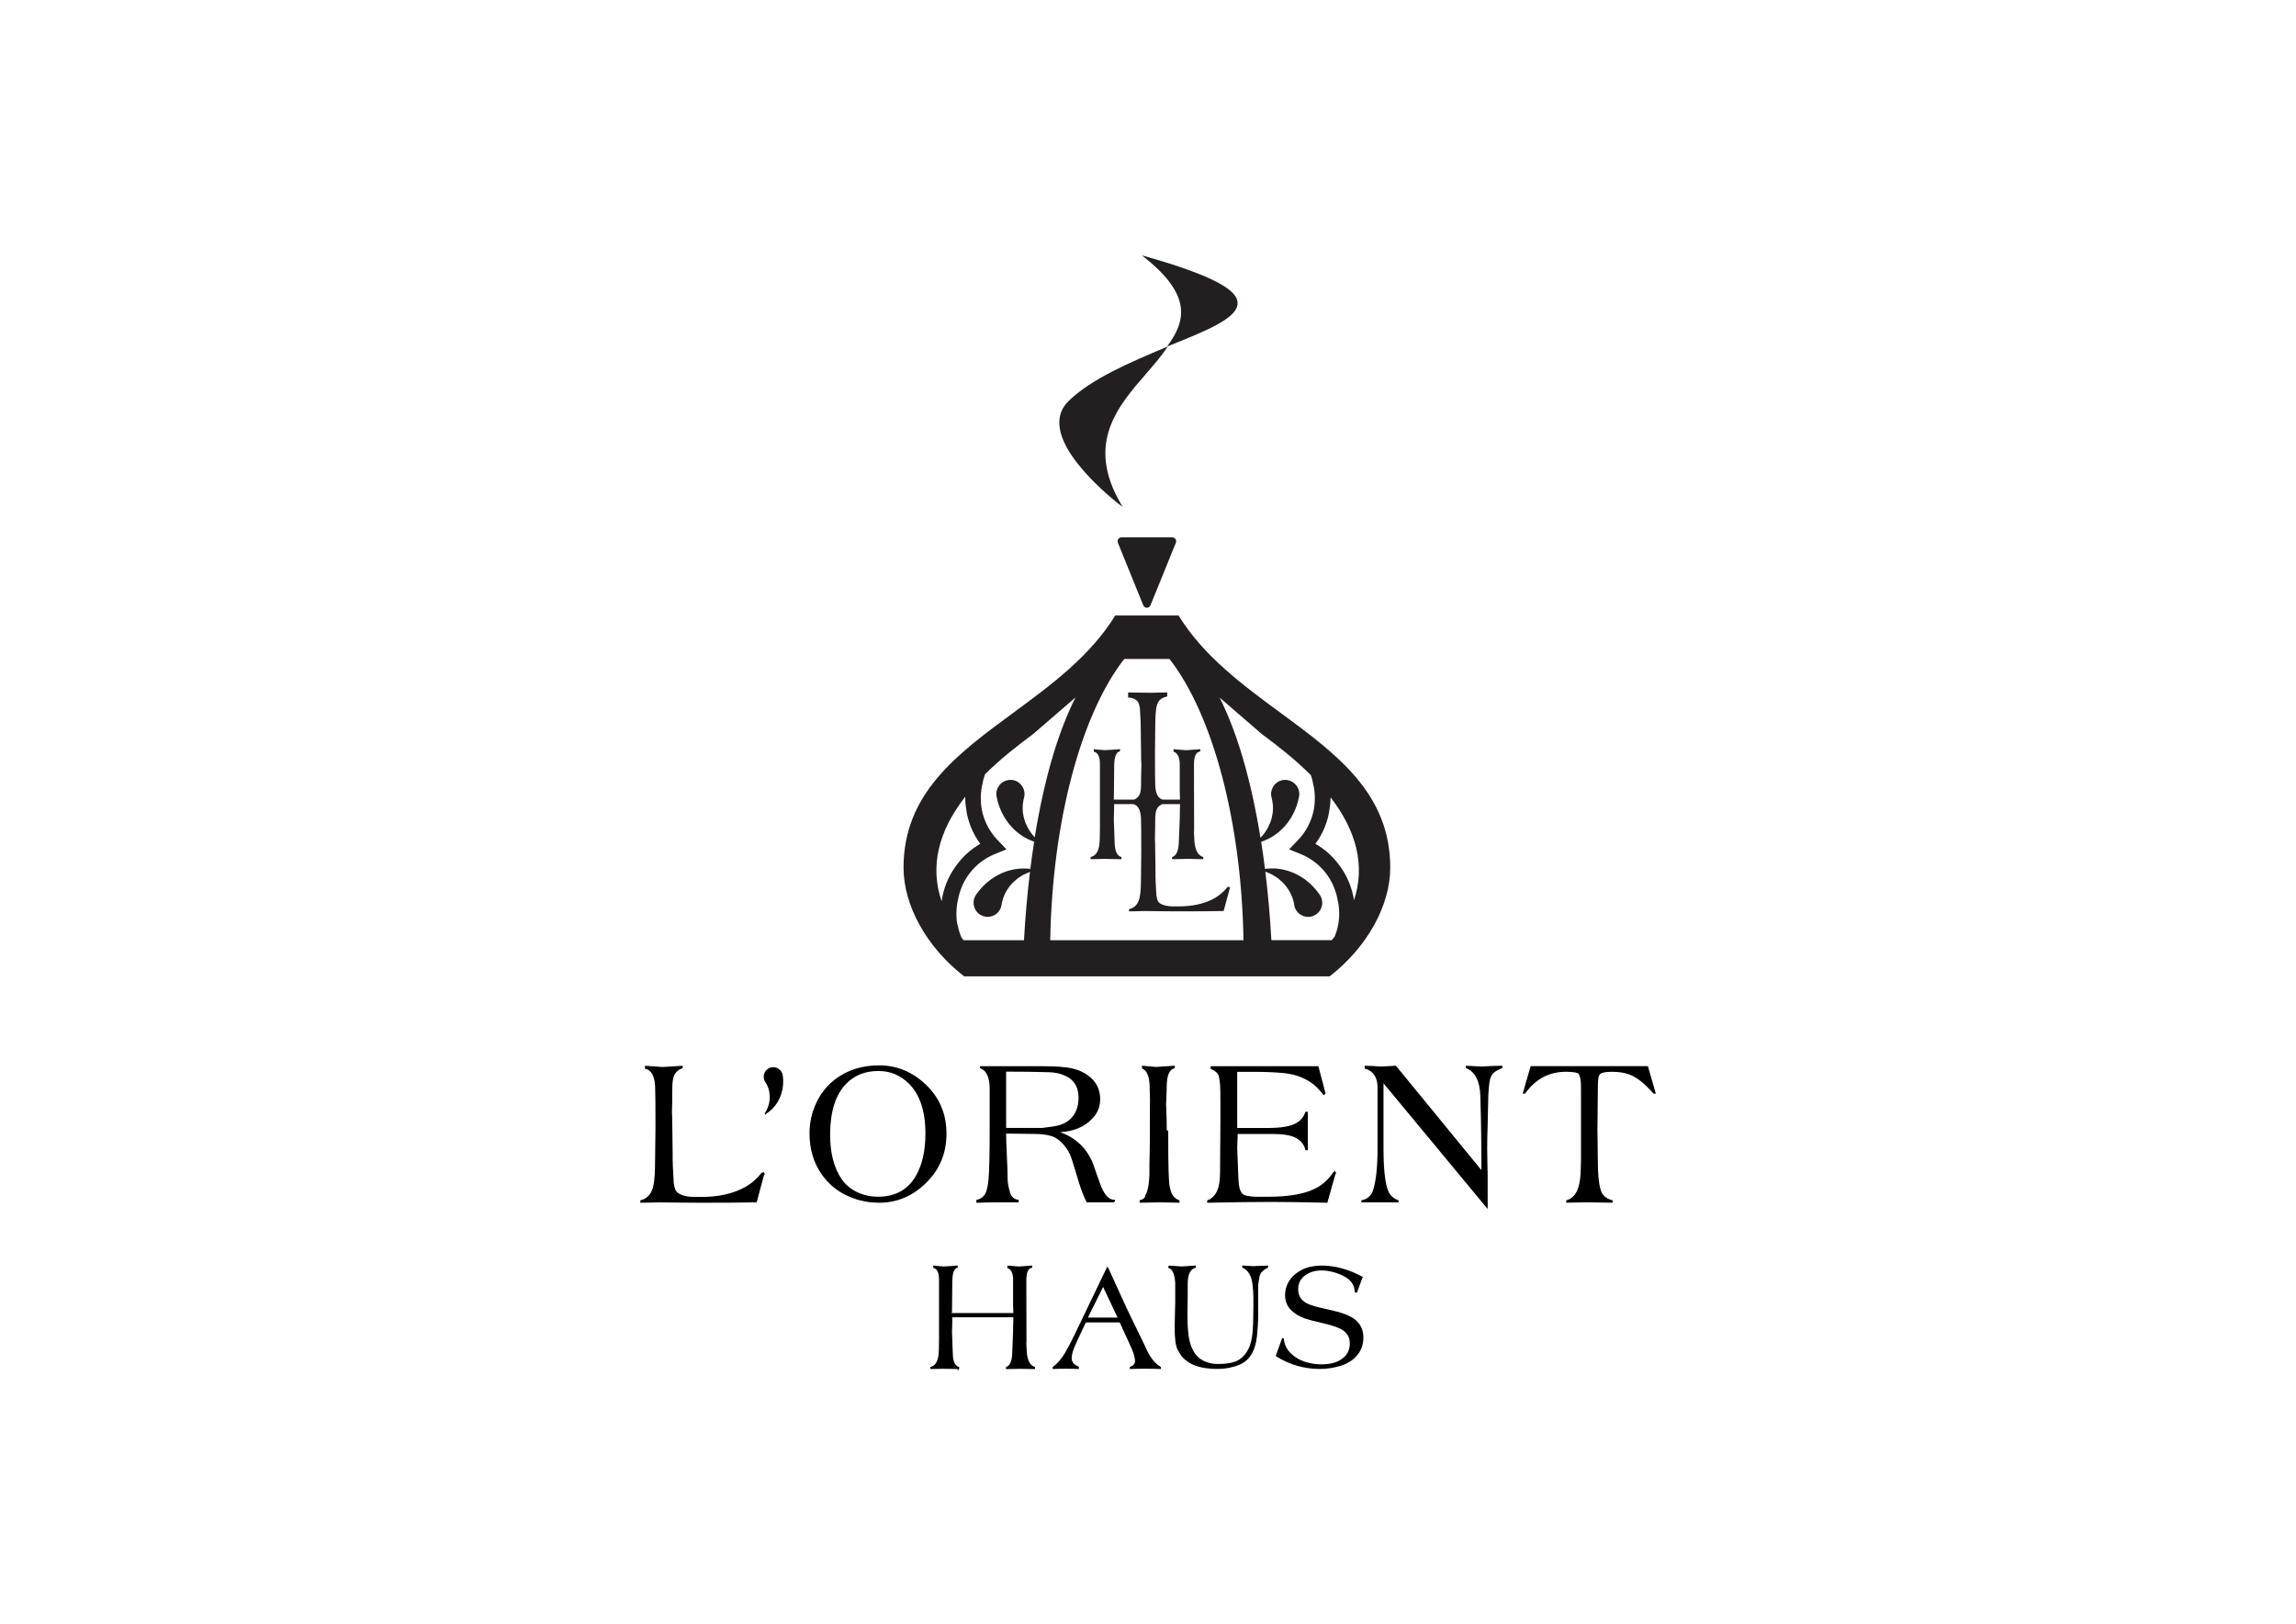 <svg viewBox="0 0 841.89 595.28" xmlns="http://www.w3.org/2000/svg" data-name="Layer 1" id="Layer_1">
  <defs>
    <style>
      .cls-1 {
        stroke: #000;
        stroke-width: .5px;
      }

      .cls-2 {
        fill: #231f20;
      }
    </style>
  </defs>
  <path d="M388.45,155.67c-.2-3.38.95-6.3,3.43-8.7,8.49-8.21,22.66-14.18,35.17-19.45l1.15-.49-.48.71c-2.11,3.1-4.74,6.13-7.52,9.33-10.37,11.96-22.13,25.51-9.19,47.68l.64,1.09-1.01-.76c-.05-.04-5.4-4.1-10.78-9.72-7.24-7.56-11.08-14.19-11.41-19.71ZM428.45,126.34l-.51.7.8-.32c13.6-5.45,25.35-10.15,25.05-15.76-.17-3.24-3.87-8.54-33.91-17.01l-1.22-.34,1,.79c17.77,14.03,14.72,23.64,8.78,31.94ZM429.85,197.01h-18.63c-.48,0-.92.24-1.18.63-.27.39-.32.89-.14,1.33l9.31,22.95c.22.55.73.89,1.32.89h0c.59,0,1.1-.34,1.32-.89l9.32-22.95c.18-.44.13-.94-.14-1.33s-.71-.63-1.18-.63ZM509.77,318.09c0,13.93-8.49,29.18-22.15,39.81l-.07.05h-134.01l-.07-.05c-13.67-10.62-22.16-25.88-22.16-39.81,0-27.17,19.56-41.56,40.27-56.79,13.8-10.15,28.07-20.65,37.29-35.53l.07-.12h23.21s.07.12.07.12c9.21,14.88,23.48,25.38,37.28,35.53,20.71,15.23,40.27,29.62,40.27,56.79ZM351.16,339.17c.29,1.55.76,3.07,1.38,4.52l.18.26c.19.25.37.5.57.75h22.18c.47-8.51,1.22-16.94,2.21-25.07l-2.31,1.02c-.13.07-.27.16-.42.24l-.25.14c-.34.18-.66.4-1,.64-.13.09-.25.18-.38.26-.14.1-.28.21-.42.33l-1.29,1.12c-.08.07-.15.14-.22.22l-.6.64c-.12.13-.23.27-.34.41-.07.08-.13.16-.2.24l-.1.13c-.05.07-.11.13-.16.2l-.47.68c-.09.13-.16.22-.21.32l-.41.69c-.06.09-.1.17-.14.26l-.26.52c-.08.17-.17.33-.23.5l-.26.63c-.05.12-.09.24-.13.36-.02.07-.05.14-.07.21l-.4,1.43c-.02.08-.03.15-.04.22l-.14.81c-.14.82-.48,1.59-.97,2.24-1.72,2.27-4.97,2.72-7.24.99-1.1-.83-1.81-2.05-2-3.42s.17-2.73,1-3.83l.92-1.21c.08-.11.17-.22.27-.34l.97-1.1c.15-.16.31-.31.46-.46l.36-.35c.15-.15.31-.3.48-.45l.74-.64c.22-.2.46-.38.71-.56l.6-.44c.13-.09.26-.19.4-.27l.91-.59c.15-.1.3-.18.46-.27l1.01-.55c.14-.07.27-.13.4-.19l.45-.21c.23-.11.46-.22.7-.31l1.03-.39c.14-.05.28-.1.43-.14l1.13-.33.85-.19c.23-.05.46-.1.69-.14l.45-.07c.51-.08.99-.15,1.47-.17h.2c.23-.03.45-.05.66-.06l1.57.02,1.45.13c.43-3.4.9-6.75,1.41-9.98l-1.42-.55-.74-.32c-.18-.09-.35-.18-.52-.27l-.27-.14c-.42-.21-.82-.46-1.25-.73l-.4-.25c-.2-.14-.4-.28-.59-.42l-1.09-.85-.51-.43c-.11-.1-.22-.19-.33-.3l-.78-.77c-.18-.18-.35-.38-.52-.57l-.36-.41c-.08-.09-.17-.19-.25-.29l-.69-.89c-.12-.16-.24-.31-.34-.47l-.6-.91c-.09-.14-.18-.28-.26-.42l-.35-.61c-.16-.28-.31-.55-.44-.83l-.42-.88c-.1-.2-.17-.4-.25-.59l-.18-.45c-.09-.22-.17-.43-.25-.63l-.45-1.41c-.04-.14-.08-.28-.11-.41l-.36-1.52c-.19-.8-.18-1.62.02-2.42.33-1.34,1.17-2.47,2.35-3.18,1.18-.71,2.58-.92,3.91-.59,2.77.69,4.46,3.5,3.77,6.26l-.2.79c-.02.07-.04.14-.05.22l-.21,1.47c0,.07-.01.14-.02.22-.01.12-.03.25-.03.37l-.02.67c-.01.19,0,.38,0,.57l.03.57c0,.1,0,.19.02.29l.1.79c.01.12.03.22.05.33l.17.87c.02.07.04.16.06.24l.04.15c.03.09.05.19.08.29.05.18.09.35.15.53l.29.82c.03.11.08.2.12.3l.72,1.53c.09.17.17.33.26.49.08.12.16.25.23.38.22.35.42.69.65.98l.17.23c.1.14.2.27.3.41l.98,1.12c3.43-21.11,8.46-38.35,14.95-51.25l-15.48,13.37c-5.75,4.27-11.85,9-17.66,14.75l-.03.08s-.04.09-.05.14c-.33.89-.57,1.75-.76,2.61-.01.07-.03.13-.04.2l.06-.05-.19.77c-.06.22-.11.45-.16.68-.17.84-.29,1.69-.34,2.55v.06c-.17,1.99-.07,3.99.3,5.95.29,1.55.76,3.07,1.38,4.52.62,1.46,1.41,2.85,2.33,4.14.23.32.47.65.72.96.5.63,1.04,1.24,1.61,1.81l3,3.14-4.01,1.64c-6.06,2.38-10.74,7.24-12.83,13.35-.24.66-.43,1.27-.59,1.9l-.15.63c-.05.23-.09.45-.13.68l-.1.58-.03-.04c-.03.12-.06.25-.08.37-.18.86-.3,1.74-.36,2.63-.17,2.05-.07,4.06.3,6.02ZM345.59,328.55c.94-4.44,2.82-8.46,5.59-11.95,2.27-2.96,5.05-5.39,8.28-7.23-2.87-3.87-4.68-8.42-5.25-13.18-.2-1.34-.3-2.71-.3-4.08-10.02,12.87-12.93,25.75-8.64,38.32.09-.67.19-1.28.32-1.88ZM385.11,344.71h70.85c-.72-43.11-11.11-82.59-27.14-103.13h-16.58c-16.02,20.54-26.41,60.02-27.14,103.13ZM496.48,330.06c4.09-12.38,1.2-25.06-8.59-37.74-.01,1.29-.12,2.58-.31,3.86-.57,4.76-2.38,9.31-5.25,13.18,3.23,1.84,6.02,4.27,8.29,7.23,2.77,3.49,4.65,7.51,5.59,11.95.1.49.19.98.27,1.52ZM480.61,284.13h0c-5.87-5.86-12.08-10.68-17.92-15.01l-15.49-13.38c6.51,12.94,11.54,30.22,14.98,51.4l.66-.72.48-.56c.09-.11.18-.25.28-.38l.18-.24c.23-.3.44-.63.66-.99.08-.13.16-.26.24-.39.09-.15.18-.32.26-.49l.71-1.52c.04-.1.09-.19.12-.3l.29-.83c.06-.17.1-.34.15-.52.03-.1.05-.2.08-.3l.26-1.21c.03-.15.05-.26.06-.38l.1-.79c.01-.1.02-.19.02-.28l.03-.58c0-.19.02-.38,0-.56l-.02-.68c0-.13-.02-.26-.03-.38,0-.08-.02-.15-.02-.23l-.21-1.46c-.01-.08-.03-.15-.05-.22l-.2-.8c-.69-2.77,1.01-5.58,3.77-6.26,2.77-.69,5.58,1.01,6.26,3.77.2.8.21,1.62.02,2.42l-.36,1.52c-.03.13-.06.26-.1.4l-.44,1.4c-.08.22-.17.43-.25.65l-.06.16c-.04.1-.08.19-.11.28-.08.19-.15.39-.25.59l-.42.89c-.12.26-.27.52-.42.79l-.37.66c-.08.14-.16.28-.25.41l-.6.91c-.09.15-.21.29-.32.44l-.69.9c-.08.1-.16.18-.23.27l-.39.44c-.17.19-.34.38-.52.56l-.79.77c-.1.1-.21.19-.32.29l-.92.78-.69.51c-.19.14-.38.28-.58.41l-.41.26c-.43.27-.83.52-1.25.73l-.27.14c-.17.09-.33.18-.5.26l-1.44.62-.89.31c.51,3.23.98,6.57,1.4,9.95l.36-.06,2-.12h.81c.23,0,.44.02.67.04h.21c.47.03.95.11,1.46.18l.45.07c.24.04.46.09.7.14l.83.19,1.14.34c.15.04.3.09.44.15l1.03.38c.24.09.47.2.7.31l.46.21c.13.06.26.12.39.18l.98.54c.19.1.35.19.5.29l.92.59c.13.08.25.17.38.26l.61.46c.25.18.49.37.71.57l.74.64c.17.14.32.3.47.45l.35.34c.16.16.32.32.47.47l.98,1.11c.1.12.19.23.27.34l.92,1.21c.83,1.1,1.19,2.46,1,3.83s-.9,2.58-2,3.42c-1.1.84-2.46,1.19-3.83,1-1.37-.19-2.58-.9-3.42-2-.49-.65-.83-1.42-.97-2.24l-.14-.8c-.01-.07-.02-.15-.04-.23l-.23-.91-.17-.52c-.02-.06-.05-.14-.07-.21-.04-.12-.08-.24-.13-.36l-.26-.62c-.07-.18-.15-.35-.24-.52l-.26-.52c-.04-.08-.08-.17-.13-.24l-.41-.69c-.06-.1-.11-.18-.17-.27l-.52-.74c-.04-.06-.1-.12-.15-.19l-.1-.13c-.06-.07-.13-.15-.19-.24-.11-.14-.22-.28-.35-.42l-.6-.64c-.08-.09-.15-.16-.23-.23l-1.27-1.11c-.15-.12-.29-.24-.44-.35-.12-.08-.24-.17-.37-.25-.34-.24-.66-.46-.99-.63l-.27-.16c-.14-.08-.28-.16-.41-.24l-1.25-.6-1.22-.47c1,8.14,1.75,16.59,2.22,25.12h22.18c.38-.48.74-.95,1.09-1.43.54-1.35.95-2.73,1.21-4.11.37-1.96.48-3.96.31-5.95-.06-.95-.18-1.83-.36-2.69-.03-.12-.05-.25-.08-.37l-.03.04-.1-.58c-.04-.23-.08-.46-.13-.69-.02-.12-.05-.24-.08-.36l-.07-.28c-.16-.63-.35-1.24-.57-1.83l-.02-.06c-2.1-6.11-6.77-10.97-12.83-13.35l-4.01-1.64,3-3.13c.57-.58,1.11-1.18,1.61-1.81.25-.31.49-.63.72-.96.92-1.29,1.71-2.69,2.33-4.14.62-1.45,1.08-2.97,1.38-4.52.37-1.96.48-3.97.31-5.95v-.06c-.06-.85-.17-1.71-.35-2.55-.05-.23-.1-.45-.16-.68l-.17-.69.05.04c-.02-.09-.04-.18-.05-.27-.18-.85-.43-1.71-.73-2.55ZM480.84,284.04h0s0,0,0,0h0ZM400.18,315c.52,0,1.29-.02,2.36-.06,1.07-.04,1.83-.06,2.34-.06.69,0,1.68.02,3.04.06,1.36.04,2.36.06,3.03.06h.25v-.79l-.18-.06c-1.38-.44-2.15-2.07-2.29-4.82l-.32-8.83c.07-1.77.1-3.69.11-5.7h7.1c1.69.49,2.61,2.2,2.75,5.1.07,1.49.11,5.45.11,11.8,0,1.06-.02,2.67-.05,4.81-.04,2.15-.05,3.76-.05,4.82,0,3.45-.15,5.95-.45,7.44-.48,2.49-1.71,3.96-3.75,4.5l-.19.05v.8h.25c.92,0,1.99-.02,3.18-.06,1.2-.04,1.95-.06,2.25-.06.59,0,2.23.02,4.93.06,2.67.04,5.11.06,7.27.06,7.31,0,12.91-.04,16.62-.12h.19s2.36-8.7,2.36-8.7l-.83-.23-.1.13c-1.4,1.75-3.08,3.17-4.98,4.23-3.48,1.9-7.85,2.87-13.01,2.87-1.86,0-2.98-.02-3.32-.06-2.04-.22-3.42-.79-4.09-1.65-.3-.49-.53-1.28-.69-2.32-.25-3.8-.36-6.67-.32-8.54l-.08-6.07c-.01-1.1-.02-1.67-.05-1.96h.02v-.05c0-1.71-.04-3.09-.11-4.09.07-2.16.11-4.52.11-7.03,0-1.62.16-2.85.46-3.64.4-.96,1.1-1.64,2.12-2.09h6.52c0,2.73-.16,7.51-.45,14.21-.14,2.93-.91,4.66-2.29,5.14l-.17.06v.78h.25c.69,0,1.63-.02,2.86-.06,1.2-.04,2.06-.06,2.57-.06.58,0,1.47.02,2.71.06,1.25.04,2.15.06,2.78.06h.25v-.77l-.16-.06c-.97-.38-1.68-1.02-2.13-1.91-.46-.92-.76-2.05-.9-3.37v-.08s-.02-.01-.02-.01c-.02-.19-.08-.93-.2-3.52.04-.21.06-.53.06-.97l-.05-24.02c0-2.88.7-4.48,2.09-4.74l.21-.04v-.84l-.28.03c-1.24.12-2.92.23-4.96.35l-4.53-.37v.91l.16.06c1.39.56,2.09,2.12,2.09,4.64v9.86c0,.19.02.66.05,1.4.03.61.05,1.16.05,1.62h-6.39c-1.65-.51-2.55-2.22-2.68-5.08-.07-1.48-.11-5.45-.11-11.8,0-1.06.02-2.67.05-4.81.04-2.15.05-3.76.05-4.82,0-3.45.15-5.95.45-7.44.49-2.51,1.74-3.3,3.75-3.83l.19-.05v-1.47h-.25c-.91,0-1.98.02-3.18.06-1.2.04-1.95.06-2.25.06-.59,0-2.23-.02-4.93-.06l-3.73-.06v1.85l.23.02c2.16.24,2.8.87,3.41,1.65.3.49.53,1.28.69,2.32.25,3.79.36,6.66.32,8.55.03,2.7.06,4.72.08,6.07.01,1.1.02,1.67.05,1.96h-.02v.05c0,1.72.04,3.1.11,4.09-.07,2.14-.11,4.5-.11,7.03,0,1.62-.16,2.85-.46,3.64-.4.94-1.07,1.61-2.07,2.06h-7.47c.03-.45.04-1.28.05-2.85l.08-9.32c.03-3.37.69-5.21,1.94-5.47l.2-.04v-.84l-.29.04c-.57.08-2.36.19-5.27.35-1.84-.12-3.1-.23-3.74-.34l-.3-.05v.96l.19.05c1.36.33,2.05,1.89,2.05,4.63v23.18c0,3.26-.09,5.46-.26,6.54-.4,2.37-1.36,3.73-2.95,4.15l-.19.05v.8h.25Z" class="cls-2"></path>
  <g>
    <g>
      <path d="M351.42,501.66c-.63,0-1.56-.02-2.81-.05-1.24-.04-2.19-.05-2.83-.05-.48,0-1.21.02-2.19.05-.98.04-1.71.05-2.18.05v-.33c1.56-.42,2.52-1.78,2.91-4.09.17-1.04.25-3.1.25-6.19v-21.8c0-2.71-.69-4.24-2.09-4.58v-.44c.61.11,1.78.22,3.5.33,2.75-.15,4.4-.25,4.94-.33v.33c-1.29.27-1.95,2.06-1.99,5.38-.07,7.89-.1,11.79-.1,11.68h23c0-.49-.02-1.08-.05-1.77-.03-.69-.05-1.13-.05-1.31v-9.28c0-2.49-.7-4.02-2.09-4.58v-.44c.88.07,2.19.18,3.95.33,1.94-.11,3.48-.22,4.64-.33v.33c-1.42.27-2.14,1.84-2.14,4.69l.05,22.59c0,.4-.02.69-.05.87.1,2.27.17,3.43.2,3.47.13,1.27.42,2.36.86,3.25.44.89,1.14,1.53,2.1,1.91v.33c-.58,0-1.44-.02-2.57-.05-1.13-.04-1.97-.05-2.52-.05-.48,0-1.28.02-2.4.05-1.12.04-2,.05-2.64.05v-.33c1.39-.49,2.15-2.17,2.29-5.05.28-6.55.42-11.08.42-13.61h-22.9c0,2-.03,3.87-.1,5.59.07,1.86.17,4.63.3,8.32.13,2.71.89,4.29,2.28,4.75v.33Z" class="cls-1"></path>
      <path d="M406.1,464.81c.41.89,2.04,4.47,4.89,10.74l2.16,4.69c.25.57.72,1.55,1.4,2.92.22.5.89,1.86,1.99,4.07l2.42,4.98c1.04,2.35,1.91,4.07,2.59,5.16,1.09,1.72,2.39,3.04,3.89,3.96v.31c-1.63-.07-3.47-.1-5.51-.1s-3.77.03-5.39.1v-.31c1.17-.43,1.8-1.16,1.9-2.19,0-1.32-.43-2.96-1.31-4.93l-.88-1.96c-.92-2-2.09-4.56-3.51-7.69h-12.72c-.89,1.77-2.15,4.48-3.8,8.11-1.01,2.21-1.52,3.96-1.52,5.24,0,1.5.88,2.6,2.63,3.31v.42c-1.36-.07-2.86-.1-4.51-.1s-3.22.03-4.58.1v-.31c1.68-1.25,3.18-3,4.51-5.24.92-1.53,2.1-3.79,3.56-6.78l11.77-24.51ZM404.49,471.23l-5.98,12.07h11.68l-5.7-12.07Z" class="cls-1"></path>
      <path d="M428.65,464.23c.44.04,1.96.14,4.57.32l5.03-.32v.32c-1.99.52-2.99,2.54-2.99,6.09v3.76c0,1.19-.02,2.58-.05,4.15-.03,1.57-.05,2.56-.05,2.95,0,4.31.22,7.5.66,9.58.76,3.67,2.32,6.21,4.66,7.63,1.77,1.07,3.81,1.6,6.12,1.6,2.82,0,5.05-.33,6.68-.99,2.09-.91,3.69-2.54,4.81-4.88,1-2.06,1.56-5.16,1.65-9.29.06-2.47.1-4.44.1-5.9v-3.6c0-1.32-.11-2.95-.34-4.91-.37-3.13-1.62-5.2-3.74-6.19v-.32c.44.04,1.1.07,1.99.11.89.04,1.56.07,1.99.11.57-.07,1.4-.11,2.49-.11s1.92-.04,2.49-.11v.32c-1.83.94-2.87,2.07-3.13,3.39-.34,1.64-.51,2.97-.51,4v10.44c0,2.33-.15,4.84-.44,7.53-.6,5.41-2.77,8.84-6.51,10.3-2.43.94-4.94,1.41-7.53,1.41-4.54,0-8-.75-10.4-2.24-.99-.62-1.75-1.23-2.28-1.82-.39-.36-.76-.86-1.11-1.52-.35-.66-.58-1.04-.69-1.15-.79-1.39-1.17-4.22-1.14-8.49,0-1.57.03-3.36.1-5.39.06-1.9.1-3.09.1-3.55v-7.18c-.26-3.31-1.1-5.19-2.53-5.63v-.43Z" class="cls-1"></path>
      <path d="M475.76,472.63c0,2.85,1.49,4.82,4.46,5.92,1.3.47,2.74.88,4.32,1.23,2.9.64,4.92,1.12,6.08,1.43,2.56.75,4.48,1.57,5.75,2.48,2.17,1.6,3.27,3.79,3.3,6.57.03,2.63-.79,4.87-2.47,6.73-1.49,1.67-3.47,2.86-5.93,3.57-2.47.71-4.88,1.07-7.24,1.07-5.78,0-11.09-1.53-15.95-4.59l2.23-6.21.19.1c.24,2.14,1.12,3.94,2.63,5.4,1.52,1.46,3.28,2.51,5.29,3.16,2.01.64,4.05.96,6.12.96,4.11,0,7.13-1.1,9.04-3.31,1.08-1.25,1.61-2.82,1.61-4.69,0-2.47-1.22-4.32-3.66-5.55-1.39-.71-3.73-1.44-7-2.19-2.94-.68-4.87-1.18-5.77-1.51-2.15-.75-3.89-1.79-5.22-3.12s-2.03-3.05-2.09-5.15c-.03-1.67.39-3.29,1.28-4.88.84-1.43,1.95-2.58,3.35-3.47,1.52-.99,2.99-1.63,4.42-1.92,1.42-.29,2.77-.43,4.04-.43,4.9,0,9.85,1.34,14.84,4.02l-1.99,5.4-.38-.1c-.11-2.71-1.65-4.76-4.63-6.15-2.66-1.25-5.3-1.88-7.93-1.88-2.2,0-4.15.57-5.84,1.72-1.9,1.32-2.85,3.12-2.85,5.4Z" class="cls-1"></path>
    </g>
    <g>
      <path d="M280.03,430.22l-2.77,10.33c-4.6.1-11.42.15-20.48.15-2.64,0-5.62-.03-8.95-.07-3.33-.05-5.36-.07-6.08-.07-.37,0-1.3.02-2.79.07-1.48.05-2.79.07-3.91.07v-.43c2.62-.7,4.23-2.66,4.85-5.87.37-1.88.56-5,.56-9.35,0-1.33.02-3.33.07-6.01.04-2.68.07-4.69.07-6.01,0-7.97-.04-12.88-.13-14.75-.18-3.86-1.42-6.1-3.73-6.7v-.58c1.41.1,3.48.24,6.23.43l7.09-.43v.43c-1.54.56-2.61,1.55-3.2,2.97-.4,1.04-.59,2.6-.59,4.67,0,3.16-.04,6.09-.13,8.77.09,1.28.13,3.01.13,5.18,0-.63.04,2.72.13,10.04-.04,2.37.09,5.93.4,10.69.2,1.38.49,2.39.89,3.04.9,1.18,2.66,1.92,5.28,2.21.44.05,1.81.07,4.12.07,6.44,0,11.84-1.21,16.19-3.62,2.4-1.35,4.47-3.14,6.23-5.36l.53.15Z" class="cls-1"></path>
      <path d="M322.37,390.83c6.43,0,12.12,2.36,17.04,7.09,4.93,4.73,7.39,10.63,7.39,17.7s-2.44,12.96-7.33,17.8c-4.89,4.85-10.59,7.27-17.11,7.27-3.21,0-6.28-.52-9.21-1.56-4.98-1.76-8.9-4.73-11.77-8.9-2.87-4.17-4.3-9.09-4.3-14.74,0-3.85.8-7.49,2.41-10.94,1.6-3.44,3.83-6.28,6.68-8.5,4.45-3.48,9.85-5.22,16.21-5.22ZM322.37,392.39c-5.11-.05-9.23,1.58-12.38,4.87-3.82,3.94-5.77,10.06-5.86,18.36-.04,6.98,1.38,12.58,4.27,16.8,1.52,2.2,3.6,3.89,6.24,5.08,2.47,1.04,5.04,1.54,7.72,1.49,6.27-.14,10.84-2.76,13.74-7.86,2.32-4.08,3.48-9.25,3.48-15.51,0-8.35-2.07-14.55-6.2-18.6-3.12-3.04-6.8-4.58-11.01-4.62Z" class="cls-1"></path>
      <path d="M408.55,440.54h-9.93c-.9-1.69-1.89-4.26-2.97-7.72-.81-2.78-1.65-5.52-2.51-8.22-.59-1.84-1.57-3.53-2.92-5.09-1.35-1.56-2.81-2.61-4.37-3.17-1.8-.58-4.01-.87-6.63-.87-1.17,0-2.92-.02-5.26-.07-2.34-.05-4.11-.07-5.29-.07,0,1.88.09,4.72.28,8.5.19,3.78.28,6.61.28,8.5,0,1.28.31,2.96.92,5.04.5,1.57,1.55,2.49,3.13,2.75v.43h-7.78c-2.84,0-5.24.05-7.22.15v-.58c1.67-.41,2.84-1.4,3.5-2.97.42-.99.74-2.65.96-4.96.26-2.97.4-9.11.4-18.41v-14.56c0-4.35-1.19-6.94-3.56-7.79v-.29h22.56c4.9,0,8.49.25,10.75.76,1.74.39,3.27.95,4.58,1.7,3.65,2.13,5.54,5.06,5.67,8.8.13,2.83-.7,5.23-2.51,7.21-3.14,3.5-7.62,5.25-13.42,5.25,6.38,1.84,10.81,5.72,13.29,11.67.64,1.93,1.65,4.79,3.04,8.59,1.41,3.33,3.08,5,5.01,5v.43ZM368.68,392.61v21.16h13.46c2.92-.36,4.7-.62,5.34-.76,1.98-.43,3.59-1.2,4.85-2.28,2.26-1.98,3.4-4.76,3.4-8.33,0-4.2-1.89-7.04-5.67-8.51-1.58-.65-3.39-1-5.41-1.05-4.16-.14-9.48-.22-15.96-.22Z" class="cls-1"></path>
      <path d="M427.58,414.71h.53c0,7.27.04,12.13.13,14.58.09,2.45.18,4.08.26,4.87.29,1.98.74,3.4,1.37,4.26.63.86,1.41,1.47,2.36,1.83v.43c-1.03,0-2.31-.03-3.84-.07-1.53-.05-2.54-.07-3.05-.07s-1.53.02-3.13.07c-1.61.05-2.97.07-4.09.07v-.43c1.34-.36,2.03-1.03,2.08-1.99.9-1.45,1.41-4,1.52-7.64v-4.02c.13-3.41.2-11.27.2-23.59,0-.6-.02-1.5-.07-2.68-.04-1.18-.07-2.08-.07-2.68-.2-3.36-1.12-5.39-2.77-6.09v-.58c.48.05,2.08.19,4.78.43,3.87-.24,6.1-.39,6.69-.43v.43c-1.85.51-2.81,2.63-2.9,6.38,0,1.21-.09,3.54-.26,6.99.18,3.6.26,6.91.26,9.93Z" class="cls-1"></path>
      <path d="M489.55,429.93l-3.03,10.76c-7.91-.19-14.66-.29-20.25-.29-6.53,0-14.32.1-23.38.29v-.43c3.14-1.18,4.72-4.53,4.72-10.04,0-3.12.04-9.32.13-18.62v-8.15c0-3.02-.04-5-.13-5.94-.18-1.88-.42-3.12-.73-3.7-.42-.8-1.32-1.5-2.7-2.1v-.58h39.05l2.54,9.71-.4.33c-3.41-4.76-8.4-7.44-14.97-8.04-3.17-.29-6.62-.43-10.36-.43h-6.63v21.09h11.51c5.03,0,8.61-.65,10.72-1.96,1.45-.82,2.54-2.15,3.26-3.99h.4v13.59h-.4c-.68-2.49-2.35-4.18-5.01-5.07-1.67-.58-4.06-.87-7.16-.87h-13.16c0,1.28-.06,3.01-.17,5.18.11,2.49.25,6.22.43,11.2.09,1.64.22,2.86.4,3.66.4,1.52,1.04,2.46,1.95,2.83,1.19.43,2.95.65,5.28.65h3.46c7.83,0,13.74-1.06,17.74-3.19,2.62-1.38,4.78-3.38,6.5-6.01l.4.15Z" class="cls-1"></path>
      <path d="M545.95,396.45c-.13.7-.29,2.27-.46,4.71-.04,2.61-.13,6.49-.26,11.63-.11,3.12-.16,5.88-.16,8.3,0,1.26.02,2.88.07,4.86.07,2.51.1,4.12.1,4.82v11.77l-38.19-46.08v24.35c0,9.4.84,15.16,2.51,17.28.77.99,1.78,1.72,3.03,2.17v.29h-13.16v-.29c2.2-.46,3.64-1.78,4.32-3.95,1.08-3.41,1.62-8.57,1.62-15.51v-22.03c0-3.86-1.57-6.27-4.72-7.21v-.58c1.3,0,3.25.1,5.87.29.59-.05,1.46-.1,2.61-.15,1.14-.05,2.01-.1,2.61-.15l31.72,38.73c0-9.73-.13-19.06-.4-27.97-.18-5.48-1.94-8.92-5.28-10.33v-.43c1.19.05,2.92.15,5.21.29,3.39-.19,5.92-.29,7.62-.29v.43c-1.25.51-2.24,1.05-2.97,1.63-.86.7-1.42,1.83-1.68,3.41Z" class="cls-1"></path>
      <path d="M585.63,400.69c0,1.83-.02,4.29-.07,7.35-.04,3.07-.07,5.19-.07,6.38,0,.39.02,1.81.07,4.26.04,2.45.07,4.72.07,6.79,0,4.76.34,8.32,1.02,10.69.57,2.13,2.03,3.49,4.39,4.09v.43c-1.08,0-2.66-.03-4.76-.07-2.1-.05-3.69-.07-4.77-.07-.77,0-1.93.02-3.48.07-1.55.05-2.71.07-3.48.07v-.43c3.25-.89,5.01-4.31,5.28-10.25.09-2.08.13-3.59.13-4.53v-24.78c0-2.37-.02-3.72-.07-4.06-.18-2.03-.64-3.18-1.39-3.46-.75-.28-2.07-.44-3.96-.49-6.4-.1-11.55,2.57-15.47,8.01h-.4l2.77-9.57h42.61l2.77,9.57h-.4c-3.14-3.6-6.07-5.92-8.77-6.96-1.85-.7-4.06-1.05-6.63-1.05s-4.23.4-4.72,1.2c-.2.29-.34.69-.43,1.2-.18,1.04-.26,2.91-.26,5.62Z" class="cls-1"></path>
      <path d="M280.71,408.17s.11-.19.3-.52c.05-.08.1-.17.16-.27.05-.1.1-.21.16-.33.06-.12.11-.24.18-.37.02-.03.03-.06.05-.1.01-.03.03-.07.04-.11.03-.07.06-.14.09-.22.06-.15.12-.3.18-.45.05-.16.1-.33.16-.5.12-.33.19-.7.27-1.07.04-.19.06-.38.09-.57.01-.09.03-.19.04-.28,0-.1.02-.19.02-.29,0-.1.02-.19.02-.29,0-.1.02-.19.02-.29,0-.19,0-.39,0-.58,0-.19-.02-.39-.03-.57,0-.09-.01-.19-.02-.28-.01-.09-.03-.19-.04-.28-.01-.09-.02-.18-.04-.27-.01-.09-.02-.18-.04-.27-.04-.17-.07-.35-.11-.51-.01-.08-.04-.17-.06-.25-.02-.08-.05-.16-.07-.24-.05-.16-.08-.31-.14-.45-.05-.14-.1-.28-.15-.42-.05-.13-.11-.26-.16-.38-.05-.12-.11-.23-.15-.34-.06-.1-.11-.2-.16-.3-.05-.09-.1-.18-.14-.25-.04-.08-.09-.15-.13-.21l-.25-.39c-.97-1.52-.53-3.54.98-4.51,1.52-.97,3.54-.53,4.51.98.29.45.45.94.5,1.44l.02.17s.03.27.07.74c0,.12.02.25.03.39,0,.14,0,.29.01.46,0,.16,0,.33,0,.52,0,.18-.02.37-.02.57-.01.2-.01.4-.04.61-.02.21-.05.43-.08.65-.02.22-.07.45-.11.67-.02.11-.04.23-.07.34-.02.12-.04.23-.08.35-.06.23-.12.46-.19.7-.03.12-.07.23-.11.35-.04.12-.08.23-.12.35-.04.12-.08.23-.12.35-.04.12-.09.23-.14.34-.1.23-.19.46-.29.68-.11.22-.22.44-.33.65-.05.11-.12.21-.18.31-.06.1-.12.2-.18.31-.06.1-.12.2-.18.3-.07.1-.13.19-.2.29-.13.19-.26.37-.39.55-.28.34-.54.68-.82.96-.14.14-.27.28-.4.42-.14.12-.27.25-.4.36-.06.06-.12.11-.18.17-.03.03-.06.05-.09.08-.03.03-.06.05-.09.07-.12.1-.24.19-.35.27-.11.08-.21.16-.3.23-.1.06-.18.12-.26.18-.32.21-.5.33-.5.33Z" class="cls-1"></path>
    </g>
  </g>
</svg>